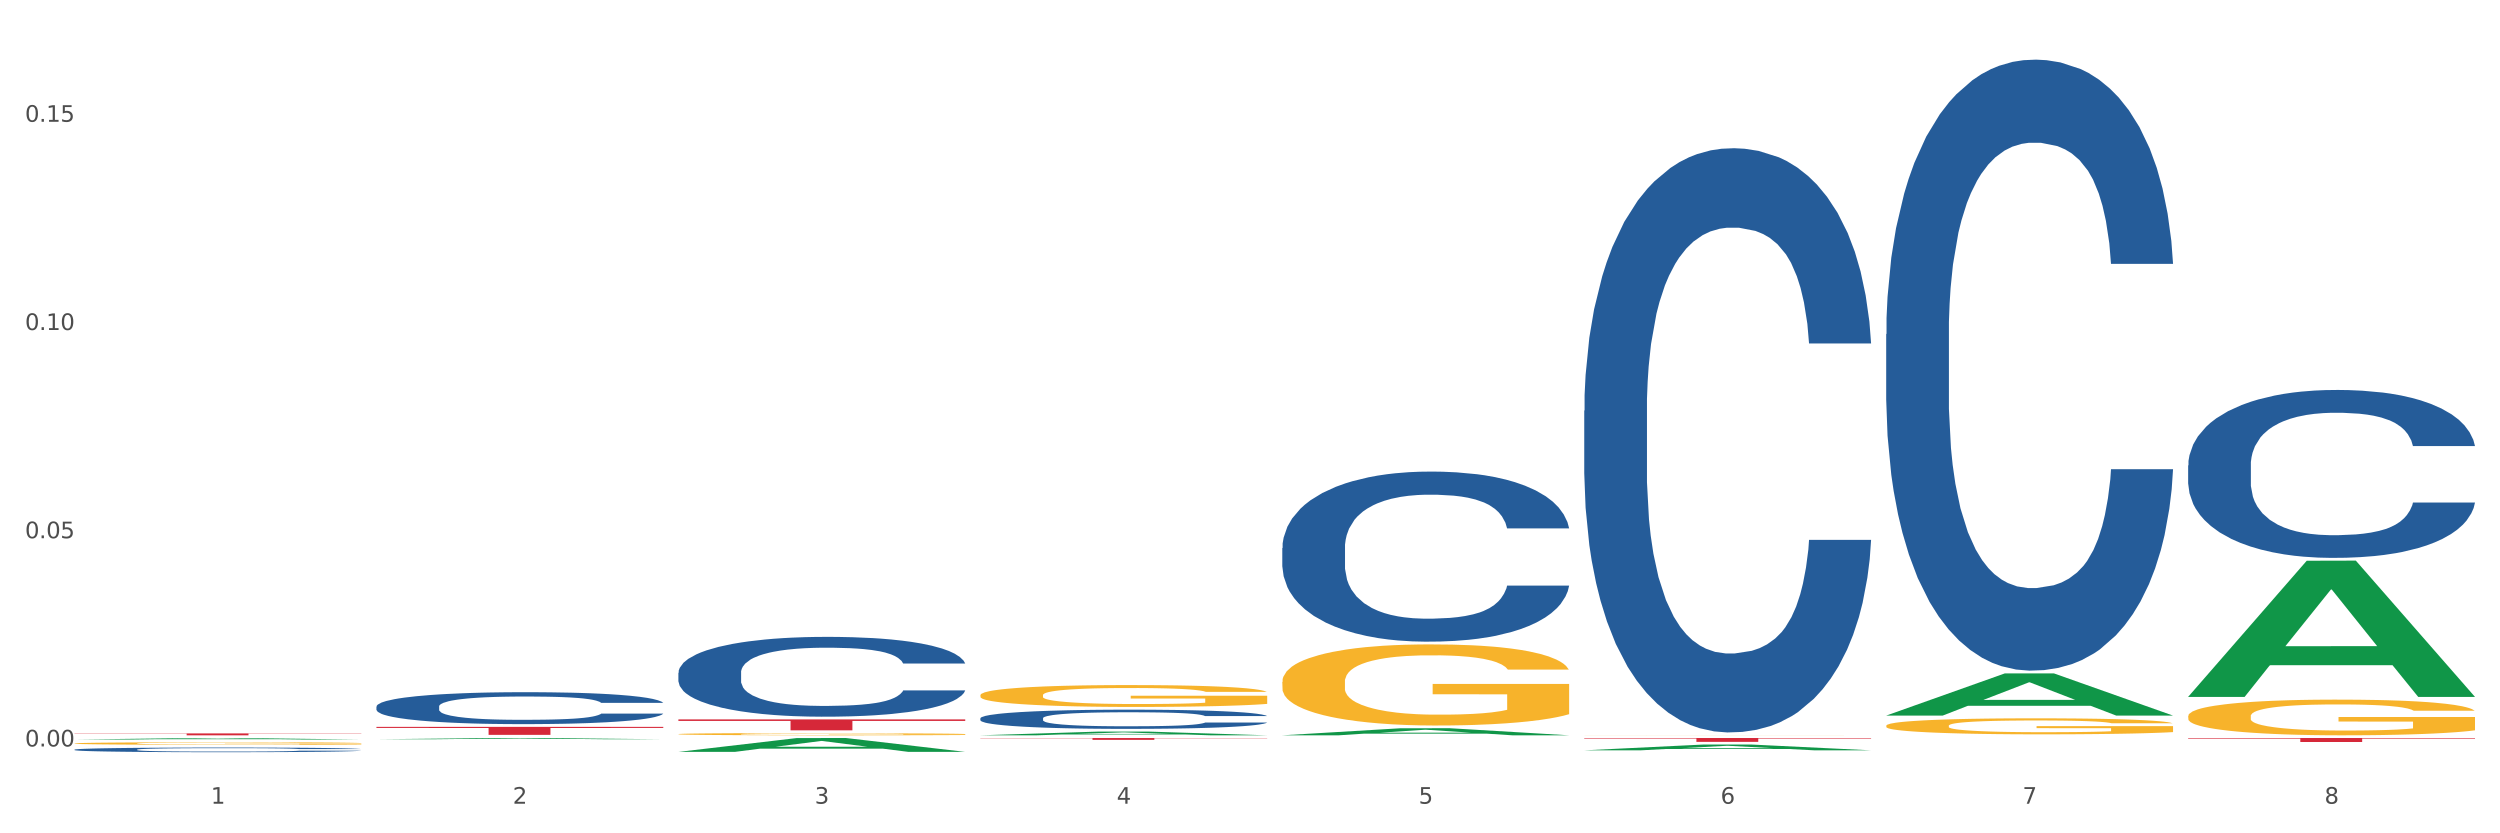 <?xml version="1.0" encoding="utf-8" standalone="no"?>
<!DOCTYPE svg PUBLIC "-//W3C//DTD SVG 1.1//EN"
  "http://www.w3.org/Graphics/SVG/1.1/DTD/svg11.dtd">
<svg xmlns:xlink="http://www.w3.org/1999/xlink" width="1080pt" height="360pt" viewBox="0 0 1080 360" xmlns="http://www.w3.org/2000/svg" version="1.1">
 <rect x="0" y="0" width="1080" height="360" fill="#333333" stroke="none"/>
 <defs>
  <style type="text/css">*{stroke-linejoin: round; stroke-linecap: butt}</style>
 </defs>
 <g id="figure_1">
  <g id="patch_1">
   <path d="M 0 360 
L 1080 360 
L 1080 0 
L 0 0 
z
" style="fill: #ffffff; stroke: #ffffff; stroke-linejoin: miter"/>
  </g>
  <g id="axes_1">
   <g id="matplotlib.axis_1">
    <g id="xtick_1">
     <g id="text_1">
      <!-- 1 -->
      <g style="fill: #4d4d4d" transform="translate(91.082 347.204) scale(0.096 -0.096)">
       <defs>
        <path id="DejaVuSans-31" d="M 794 531 
L 1825 531 
L 1825 4091 
L 703 3866 
L 703 4441 
L 1819 4666 
L 2450 4666 
L 2450 531 
L 3481 531 
L 3481 0 
L 794 0 
L 794 531 
z
" transform="scale(0.016)"/>
       </defs>
       <use xlink:href="#DejaVuSans-31"/>
      </g>
     </g>
    </g>
    <g id="xtick_2">
     <g id="text_2">
      <!-- 2 -->
      <g style="fill: #4d4d4d" transform="translate(221.525 347.204) scale(0.096 -0.096)">
       <defs>
        <path id="DejaVuSans-32" d="M 1228 531 
L 3431 531 
L 3431 0 
L 469 0 
L 469 531 
Q 828 903 1448 1529 
Q 2069 2156 2228 2338 
Q 2531 2678 2651 2914 
Q 2772 3150 2772 3378 
Q 2772 3750 2511 3984 
Q 2250 4219 1831 4219 
Q 1534 4219 1204 4116 
Q 875 4013 500 3803 
L 500 4441 
Q 881 4594 1212 4672 
Q 1544 4750 1819 4750 
Q 2544 4750 2975 4387 
Q 3406 4025 3406 3419 
Q 3406 3131 3298 2873 
Q 3191 2616 2906 2266 
Q 2828 2175 2409 1742 
Q 1991 1309 1228 531 
z
" transform="scale(0.016)"/>
       </defs>
       <use xlink:href="#DejaVuSans-32"/>
      </g>
     </g>
    </g>
    <g id="xtick_3">
     <g id="text_3">
      <!-- 3 -->
      <g style="fill: #4d4d4d" transform="translate(351.968 347.204) scale(0.096 -0.096)">
       <defs>
        <path id="DejaVuSans-33" d="M 2597 2516 
Q 3050 2419 3304 2112 
Q 3559 1806 3559 1356 
Q 3559 666 3084 287 
Q 2609 -91 1734 -91 
Q 1441 -91 1130 -33 
Q 819 25 488 141 
L 488 750 
Q 750 597 1062 519 
Q 1375 441 1716 441 
Q 2309 441 2620 675 
Q 2931 909 2931 1356 
Q 2931 1769 2642 2001 
Q 2353 2234 1838 2234 
L 1294 2234 
L 1294 2753 
L 1863 2753 
Q 2328 2753 2575 2939 
Q 2822 3125 2822 3475 
Q 2822 3834 2567 4026 
Q 2313 4219 1838 4219 
Q 1578 4219 1281 4162 
Q 984 4106 628 3988 
L 628 4550 
Q 988 4650 1302 4700 
Q 1616 4750 1894 4750 
Q 2613 4750 3031 4423 
Q 3450 4097 3450 3541 
Q 3450 3153 3228 2886 
Q 3006 2619 2597 2516 
z
" transform="scale(0.016)"/>
       </defs>
       <use xlink:href="#DejaVuSans-33"/>
      </g>
     </g>
    </g>
    <g id="xtick_4">
     <g id="text_4">
      <!-- 4 -->
      <g style="fill: #4d4d4d" transform="translate(482.412 347.204) scale(0.096 -0.096)">
       <defs>
        <path id="DejaVuSans-34" d="M 2419 4116 
L 825 1625 
L 2419 1625 
L 2419 4116 
z
M 2253 4666 
L 3047 4666 
L 3047 1625 
L 3713 1625 
L 3713 1100 
L 3047 1100 
L 3047 0 
L 2419 0 
L 2419 1100 
L 313 1100 
L 313 1709 
L 2253 4666 
z
" transform="scale(0.016)"/>
       </defs>
       <use xlink:href="#DejaVuSans-34"/>
      </g>
     </g>
    </g>
    <g id="xtick_5">
     <g id="text_5">
      <!-- 5 -->
      <g style="fill: #4d4d4d" transform="translate(612.855 347.204) scale(0.096 -0.096)">
       <defs>
        <path id="DejaVuSans-35" d="M 691 4666 
L 3169 4666 
L 3169 4134 
L 1269 4134 
L 1269 2991 
Q 1406 3038 1543 3061 
Q 1681 3084 1819 3084 
Q 2600 3084 3056 2656 
Q 3513 2228 3513 1497 
Q 3513 744 3044 326 
Q 2575 -91 1722 -91 
Q 1428 -91 1123 -41 
Q 819 9 494 109 
L 494 744 
Q 775 591 1075 516 
Q 1375 441 1709 441 
Q 2250 441 2565 725 
Q 2881 1009 2881 1497 
Q 2881 1984 2565 2268 
Q 2250 2553 1709 2553 
Q 1456 2553 1204 2497 
Q 953 2441 691 2322 
L 691 4666 
z
" transform="scale(0.016)"/>
       </defs>
       <use xlink:href="#DejaVuSans-35"/>
      </g>
     </g>
    </g>
    <g id="xtick_6">
     <g id="text_6">
      <!-- 6 -->
      <g style="fill: #4d4d4d" transform="translate(743.299 347.204) scale(0.096 -0.096)">
       <defs>
        <path id="DejaVuSans-36" d="M 2113 2584 
Q 1688 2584 1439 2293 
Q 1191 2003 1191 1497 
Q 1191 994 1439 701 
Q 1688 409 2113 409 
Q 2538 409 2786 701 
Q 3034 994 3034 1497 
Q 3034 2003 2786 2293 
Q 2538 2584 2113 2584 
z
M 3366 4563 
L 3366 3988 
Q 3128 4100 2886 4159 
Q 2644 4219 2406 4219 
Q 1781 4219 1451 3797 
Q 1122 3375 1075 2522 
Q 1259 2794 1537 2939 
Q 1816 3084 2150 3084 
Q 2853 3084 3261 2657 
Q 3669 2231 3669 1497 
Q 3669 778 3244 343 
Q 2819 -91 2113 -91 
Q 1303 -91 875 529 
Q 447 1150 447 2328 
Q 447 3434 972 4092 
Q 1497 4750 2381 4750 
Q 2619 4750 2861 4703 
Q 3103 4656 3366 4563 
z
" transform="scale(0.016)"/>
       </defs>
       <use xlink:href="#DejaVuSans-36"/>
      </g>
     </g>
    </g>
    <g id="xtick_7">
     <g id="text_7">
      <!-- 7 -->
      <g style="fill: #4d4d4d" transform="translate(873.742 347.204) scale(0.096 -0.096)">
       <defs>
        <path id="DejaVuSans-37" d="M 525 4666 
L 3525 4666 
L 3525 4397 
L 1831 0 
L 1172 0 
L 2766 4134 
L 525 4134 
L 525 4666 
z
" transform="scale(0.016)"/>
       </defs>
       <use xlink:href="#DejaVuSans-37"/>
      </g>
     </g>
    </g>
    <g id="xtick_8">
     <g id="text_8">
      <!-- 8 -->
      <g style="fill: #4d4d4d" transform="translate(1004.185 347.204) scale(0.096 -0.096)">
       <defs>
        <path id="DejaVuSans-38" d="M 2034 2216 
Q 1584 2216 1326 1975 
Q 1069 1734 1069 1313 
Q 1069 891 1326 650 
Q 1584 409 2034 409 
Q 2484 409 2743 651 
Q 3003 894 3003 1313 
Q 3003 1734 2745 1975 
Q 2488 2216 2034 2216 
z
M 1403 2484 
Q 997 2584 770 2862 
Q 544 3141 544 3541 
Q 544 4100 942 4425 
Q 1341 4750 2034 4750 
Q 2731 4750 3128 4425 
Q 3525 4100 3525 3541 
Q 3525 3141 3298 2862 
Q 3072 2584 2669 2484 
Q 3125 2378 3379 2068 
Q 3634 1759 3634 1313 
Q 3634 634 3220 271 
Q 2806 -91 2034 -91 
Q 1263 -91 848 271 
Q 434 634 434 1313 
Q 434 1759 690 2068 
Q 947 2378 1403 2484 
z
M 1172 3481 
Q 1172 3119 1398 2916 
Q 1625 2713 2034 2713 
Q 2441 2713 2670 2916 
Q 2900 3119 2900 3481 
Q 2900 3844 2670 4047 
Q 2441 4250 2034 4250 
Q 1625 4250 1398 4047 
Q 1172 3844 1172 3481 
z
" transform="scale(0.016)"/>
       </defs>
       <use xlink:href="#DejaVuSans-38"/>
      </g>
     </g>
    </g>
    <g id="xtick_9"/>
    <g id="xtick_10"/>
    <g id="xtick_11"/>
    <g id="xtick_12"/>
    <g id="xtick_13"/>
    <g id="xtick_14"/>
    <g id="xtick_15"/>
   </g>
   <g id="matplotlib.axis_2">
    <g id="ytick_1">
     <g id="text_9">
      <!-- 0.00 -->
      <g style="fill: #4d4d4d" transform="translate(10.8 322.474) scale(0.096 -0.096)">
       <defs>
        <path id="DejaVuSans-30" d="M 2034 4250 
Q 1547 4250 1301 3770 
Q 1056 3291 1056 2328 
Q 1056 1369 1301 889 
Q 1547 409 2034 409 
Q 2525 409 2770 889 
Q 3016 1369 3016 2328 
Q 3016 3291 2770 3770 
Q 2525 4250 2034 4250 
z
M 2034 4750 
Q 2819 4750 3233 4129 
Q 3647 3509 3647 2328 
Q 3647 1150 3233 529 
Q 2819 -91 2034 -91 
Q 1250 -91 836 529 
Q 422 1150 422 2328 
Q 422 3509 836 4129 
Q 1250 4750 2034 4750 
z
" transform="scale(0.016)"/>
        <path id="DejaVuSans-2e" d="M 684 794 
L 1344 794 
L 1344 0 
L 684 0 
L 684 794 
z
" transform="scale(0.016)"/>
       </defs>
       <use xlink:href="#DejaVuSans-30"/>
       <use xlink:href="#DejaVuSans-2e" transform="translate(63.623 0)"/>
       <use xlink:href="#DejaVuSans-30" transform="translate(95.41 0)"/>
       <use xlink:href="#DejaVuSans-30" transform="translate(159.033 0)"/>
      </g>
     </g>
    </g>
    <g id="ytick_2">
     <g id="text_10">
      <!-- 0.05 -->
      <g style="fill: #4d4d4d" transform="translate(10.8 232.519) scale(0.096 -0.096)">
       <use xlink:href="#DejaVuSans-30"/>
       <use xlink:href="#DejaVuSans-2e" transform="translate(63.623 0)"/>
       <use xlink:href="#DejaVuSans-30" transform="translate(95.41 0)"/>
       <use xlink:href="#DejaVuSans-35" transform="translate(159.033 0)"/>
      </g>
     </g>
    </g>
    <g id="ytick_3">
     <g id="text_11">
      <!-- 0.10 -->
      <g style="fill: #4d4d4d" transform="translate(10.8 142.564) scale(0.096 -0.096)">
       <use xlink:href="#DejaVuSans-30"/>
       <use xlink:href="#DejaVuSans-2e" transform="translate(63.623 0)"/>
       <use xlink:href="#DejaVuSans-31" transform="translate(95.41 0)"/>
       <use xlink:href="#DejaVuSans-30" transform="translate(159.033 0)"/>
      </g>
     </g>
    </g>
    <g id="ytick_4">
     <g id="text_12">
      <!-- 0.15 -->
      <g style="fill: #4d4d4d" transform="translate(10.8 52.608) scale(0.096 -0.096)">
       <use xlink:href="#DejaVuSans-30"/>
       <use xlink:href="#DejaVuSans-2e" transform="translate(63.623 0)"/>
       <use xlink:href="#DejaVuSans-31" transform="translate(95.41 0)"/>
       <use xlink:href="#DejaVuSans-35" transform="translate(159.033 0)"/>
      </g>
     </g>
    </g>
    <g id="ytick_5"/>
    <g id="ytick_6"/>
    <g id="ytick_7"/>
   </g>
   <g id="PolyCollection_1">
    <path d="M 32.175 319.484 
L 32.303 319.484 
L 83.404 318.828 
L 104.611 318.827 
L 156.096 319.485 
L 131.567 319.485 
L 120.453 319.332 
L 67.691 319.332 
L 67.307 319.335 
L 56.576 319.485 
L 32.175 319.485 
L 32.175 319.484 
L 74.334 319.241 
L 113.81 319.24 
L 94.263 318.967 
L 94.008 318.966 
L 93.752 318.968 
L 74.206 319.24 
L 74.334 319.241 
L 32.175 319.484 
z
" clip-path="url(#p1d46833d6e)" style="fill: #109648"/>
    <path d="M 553.949 294.571 
L 554.095 294.539 
L 554.095 293.387 
L 554.388 292.395 
L 555.851 289.994 
L 558.045 288.01 
L 559.655 286.954 
L 561.264 286.089 
L 563.166 285.225 
L 565.507 284.329 
L 569.75 283.017 
L 572.383 282.344 
L 575.602 281.64 
L 581.454 280.616 
L 585.697 280.04 
L 590.086 279.56 
L 597.255 278.984 
L 601.937 278.728 
L 606.911 278.536 
L 612.91 278.408 
L 617.445 278.376 
L 627.394 278.472 
L 635.88 278.76 
L 639.977 278.984 
L 645.244 279.368 
L 648.023 279.624 
L 652.559 280.136 
L 657.241 280.808 
L 660.459 281.384 
L 665.287 282.473 
L 668.945 283.561 
L 672.31 284.905 
L 674.066 285.833 
L 675.383 286.697 
L 676.553 287.69 
L 677.724 289.258 
L 651.388 289.258 
L 650.364 288.138 
L 648.755 287.082 
L 646.414 286.057 
L 644.366 285.417 
L 640.854 284.617 
L 637.636 284.105 
L 634.271 283.721 
L 630.174 283.401 
L 626.955 283.241 
L 622.42 283.113 
L 613.495 283.145 
L 607.497 283.401 
L 603.4 283.721 
L 600.767 284.009 
L 598.426 284.329 
L 595.792 284.777 
L 592.72 285.449 
L 590.525 286.057 
L 588.331 286.826 
L 586.575 287.594 
L 584.965 288.49 
L 583.649 289.45 
L 582.625 290.442 
L 581.747 291.659 
L 581.015 293.675 
L 581.015 298.06 
L 581.308 299.052 
L 582.039 300.365 
L 582.917 301.357 
L 584.38 302.541 
L 585.697 303.341 
L 588.184 304.494 
L 590.964 305.454 
L 593.159 306.062 
L 595.353 306.574 
L 599.157 307.278 
L 603.4 307.854 
L 607.058 308.206 
L 612.032 308.527 
L 615.397 308.655 
L 618.323 308.719 
L 625.492 308.719 
L 630.613 308.623 
L 636.319 308.399 
L 640.708 308.11 
L 644.366 307.758 
L 648.462 307.182 
L 651.096 306.638 
L 651.096 299.949 
L 618.908 299.917 
L 618.908 295.468 
L 677.87 295.468 
L 677.87 308.527 
L 675.383 309.199 
L 672.603 309.807 
L 669.677 310.351 
L 665.287 311.023 
L 660.02 311.663 
L 655.339 312.111 
L 650.364 312.495 
L 644.512 312.848 
L 636.904 313.168 
L 632.222 313.296 
L 626.37 313.392 
L 619.494 313.424 
L 613.495 313.36 
L 607.643 313.2 
L 601.498 312.912 
L 595.5 312.495 
L 590.964 312.079 
L 586.429 311.567 
L 581.6 310.895 
L 577.796 310.255 
L 574.87 309.679 
L 571.652 308.943 
L 568.14 307.982 
L 565.507 307.118 
L 563.166 306.222 
L 560.679 305.07 
L 558.923 304.078 
L 557.167 302.829 
L 556.143 301.901 
L 554.973 300.461 
L 554.095 298.444 
L 553.949 294.571 
z
" clip-path="url(#p1d46833d6e)" style="fill: #f7b32b"/>
    <path d="M 684.392 317.622 
L 684.538 317.622 
L 684.538 317.62 
L 684.831 317.618 
L 686.294 317.614 
L 688.489 317.61 
L 690.098 317.609 
L 691.707 317.607 
L 693.609 317.606 
L 695.95 317.604 
L 700.193 317.602 
L 702.827 317.601 
L 706.045 317.599 
L 711.898 317.598 
L 716.14 317.597 
L 720.53 317.596 
L 727.699 317.595 
L 732.38 317.594 
L 737.355 317.594 
L 743.353 317.594 
L 747.889 317.594 
L 757.838 317.594 
L 766.323 317.594 
L 770.42 317.595 
L 775.687 317.595 
L 778.467 317.596 
L 783.002 317.597 
L 787.684 317.598 
L 790.903 317.599 
L 795.731 317.601 
L 799.389 317.603 
L 802.754 317.605 
L 804.509 317.607 
L 805.826 317.608 
L 806.996 317.61 
L 808.167 317.613 
L 781.832 317.613 
L 780.808 317.611 
L 779.198 317.609 
L 776.857 317.607 
L 774.809 317.606 
L 771.298 317.605 
L 768.079 317.604 
L 764.714 317.603 
L 760.617 317.602 
L 757.399 317.602 
L 752.863 317.602 
L 743.939 317.602 
L 737.94 317.602 
L 733.843 317.603 
L 731.21 317.604 
L 728.869 317.604 
L 726.236 317.605 
L 723.163 317.606 
L 720.968 317.607 
L 718.774 317.608 
L 717.018 317.61 
L 715.409 317.611 
L 714.092 317.613 
L 713.068 317.615 
L 712.19 317.617 
L 711.459 317.62 
L 711.459 317.628 
L 711.751 317.63 
L 712.483 317.632 
L 713.361 317.634 
L 714.824 317.636 
L 716.14 317.637 
L 718.628 317.639 
L 721.407 317.641 
L 723.602 317.642 
L 725.797 317.643 
L 729.601 317.644 
L 733.843 317.645 
L 737.501 317.646 
L 742.475 317.646 
L 745.841 317.646 
L 748.767 317.646 
L 755.936 317.646 
L 761.056 317.646 
L 766.762 317.646 
L 771.151 317.645 
L 774.809 317.645 
L 778.906 317.644 
L 781.539 317.643 
L 781.539 317.631 
L 749.352 317.631 
L 749.352 317.623 
L 808.313 317.623 
L 808.313 317.646 
L 805.826 317.647 
L 803.046 317.648 
L 800.12 317.649 
L 795.731 317.65 
L 790.464 317.652 
L 785.782 317.652 
L 780.808 317.653 
L 774.955 317.654 
L 767.348 317.654 
L 762.666 317.654 
L 756.813 317.655 
L 749.937 317.655 
L 743.939 317.655 
L 738.086 317.654 
L 731.941 317.654 
L 725.943 317.653 
L 721.407 317.652 
L 716.872 317.651 
L 712.044 317.65 
L 708.24 317.649 
L 705.314 317.648 
L 702.095 317.647 
L 698.584 317.645 
L 695.95 317.644 
L 693.609 317.642 
L 691.122 317.64 
L 689.366 317.638 
L 687.611 317.636 
L 686.587 317.635 
L 685.416 317.632 
L 684.538 317.629 
L 684.392 317.622 
z
" clip-path="url(#p1d46833d6e)" style="fill: #f7b32b"/>
    <path d="M 945.279 318.827 
L 1069.2 318.827 
L 1069.2 319.066 
L 1020.454 319.068 
L 1020.454 320.547 
L 993.731 320.547 
L 993.731 319.068 
L 945.279 319.066 
L 945.279 318.829 
L 945.279 318.827 
z
" clip-path="url(#p1d46833d6e)" style="fill: #d62839"/>
    <path d="M 684.392 318.827 
L 808.313 318.827 
L 808.313 319.056 
L 759.567 319.058 
L 759.567 320.477 
L 732.845 320.477 
L 732.845 319.058 
L 684.392 319.056 
L 684.392 318.828 
L 684.392 318.827 
z
" clip-path="url(#p1d46833d6e)" style="fill: #d62839"/>
    <path d="M 423.505 318.827 
L 547.426 318.827 
L 547.426 318.938 
L 498.68 318.938 
L 498.68 319.623 
L 471.958 319.623 
L 471.958 318.938 
L 423.505 318.938 
L 423.505 318.828 
L 423.505 318.827 
z
" clip-path="url(#p1d46833d6e)" style="fill: #d62839"/>
    <path d="M 293.062 310.787 
L 416.983 310.787 
L 416.983 311.442 
L 368.237 311.447 
L 368.237 315.504 
L 341.514 315.504 
L 341.514 311.447 
L 293.062 311.442 
L 293.062 310.791 
L 293.062 310.787 
z
" clip-path="url(#p1d46833d6e)" style="fill: #d62839"/>
    <path d="M 162.618 313.997 
L 286.54 313.997 
L 286.54 314.48 
L 237.793 314.483 
L 237.793 317.47 
L 211.071 317.47 
L 211.071 314.483 
L 162.618 314.48 
L 162.618 314 
L 162.618 313.997 
z
" clip-path="url(#p1d46833d6e)" style="fill: #d62839"/>
    <path d="M 32.175 316.838 
L 156.096 316.838 
L 156.096 316.952 
L 107.35 316.953 
L 107.35 317.655 
L 80.628 317.655 
L 80.628 316.953 
L 32.175 316.952 
L 32.175 316.839 
L 32.175 316.838 
z
" clip-path="url(#p1d46833d6e)" style="fill: #d62839"/>
    <path d="M 423.505 300.319 
L 423.651 300.31 
L 423.651 299.999 
L 423.944 299.732 
L 425.407 299.085 
L 427.602 298.55 
L 429.211 298.265 
L 430.82 298.032 
L 432.722 297.799 
L 435.063 297.557 
L 439.306 297.203 
L 441.94 297.022 
L 445.158 296.832 
L 451.011 296.556 
L 455.254 296.401 
L 459.643 296.271 
L 466.812 296.116 
L 471.494 296.047 
L 476.468 295.995 
L 482.467 295.961 
L 487.002 295.952 
L 496.951 295.978 
L 505.437 296.056 
L 509.533 296.116 
L 514.8 296.219 
L 517.58 296.289 
L 522.115 296.427 
L 526.797 296.608 
L 530.016 296.763 
L 534.844 297.057 
L 538.502 297.35 
L 541.867 297.712 
L 543.622 297.963 
L 544.939 298.196 
L 546.11 298.463 
L 547.28 298.886 
L 520.945 298.886 
L 519.921 298.584 
L 518.312 298.299 
L 515.971 298.023 
L 513.922 297.85 
L 510.411 297.635 
L 507.192 297.497 
L 503.827 297.393 
L 499.731 297.307 
L 496.512 297.264 
L 491.976 297.229 
L 483.052 297.238 
L 477.053 297.307 
L 472.957 297.393 
L 470.323 297.471 
L 467.982 297.557 
L 465.349 297.678 
L 462.276 297.859 
L 460.082 298.023 
L 457.887 298.23 
L 456.131 298.437 
L 454.522 298.679 
L 453.205 298.938 
L 452.181 299.205 
L 451.303 299.533 
L 450.572 300.077 
L 450.572 301.259 
L 450.864 301.527 
L 451.596 301.881 
L 452.474 302.148 
L 453.937 302.467 
L 455.254 302.683 
L 457.741 302.994 
L 460.521 303.253 
L 462.715 303.417 
L 464.91 303.555 
L 468.714 303.745 
L 472.957 303.9 
L 476.614 303.995 
L 481.589 304.081 
L 484.954 304.116 
L 487.88 304.133 
L 495.049 304.133 
L 500.17 304.107 
L 505.875 304.047 
L 510.265 303.969 
L 513.922 303.874 
L 518.019 303.719 
L 520.652 303.572 
L 520.652 301.768 
L 488.465 301.76 
L 488.465 300.56 
L 547.426 300.56 
L 547.426 304.081 
L 544.939 304.262 
L 542.159 304.426 
L 539.233 304.573 
L 534.844 304.754 
L 529.577 304.927 
L 524.895 305.048 
L 519.921 305.151 
L 514.069 305.246 
L 506.461 305.332 
L 501.779 305.367 
L 495.927 305.393 
L 489.05 305.401 
L 483.052 305.384 
L 477.2 305.341 
L 471.055 305.263 
L 465.056 305.151 
L 460.521 305.039 
L 455.985 304.901 
L 451.157 304.72 
L 447.353 304.547 
L 444.427 304.392 
L 441.208 304.193 
L 437.697 303.934 
L 435.063 303.701 
L 432.722 303.46 
L 430.235 303.149 
L 428.48 302.882 
L 426.724 302.545 
L 425.7 302.295 
L 424.529 301.906 
L 423.651 301.363 
L 423.505 300.319 
z
" clip-path="url(#p1d46833d6e)" style="fill: #f7b32b"/>
    <path d="M 945.279 309.362 
L 945.425 309.348 
L 945.425 308.841 
L 945.718 308.405 
L 947.181 307.349 
L 949.375 306.476 
L 950.985 306.011 
L 952.594 305.631 
L 954.496 305.251 
L 956.837 304.857 
L 961.08 304.28 
L 963.713 303.984 
L 966.932 303.674 
L 972.784 303.224 
L 977.027 302.97 
L 981.416 302.759 
L 988.585 302.506 
L 993.267 302.393 
L 998.242 302.308 
L 1004.24 302.252 
L 1008.776 302.238 
L 1018.724 302.28 
L 1027.21 302.407 
L 1031.307 302.506 
L 1036.574 302.675 
L 1039.354 302.787 
L 1043.889 303.012 
L 1048.571 303.308 
L 1051.79 303.562 
L 1056.618 304.04 
L 1060.275 304.519 
L 1063.64 305.11 
L 1065.396 305.519 
L 1066.713 305.899 
L 1067.883 306.335 
L 1069.054 307.025 
L 1042.719 307.025 
L 1041.694 306.532 
L 1040.085 306.068 
L 1037.744 305.617 
L 1035.696 305.335 
L 1032.185 304.984 
L 1028.966 304.758 
L 1025.601 304.589 
L 1021.504 304.449 
L 1018.285 304.378 
L 1013.75 304.322 
L 1004.825 304.336 
L 998.827 304.449 
L 994.73 304.589 
L 992.097 304.716 
L 989.756 304.857 
L 987.122 305.054 
L 984.05 305.35 
L 981.855 305.617 
L 979.661 305.955 
L 977.905 306.293 
L 976.296 306.687 
L 974.979 307.109 
L 973.955 307.546 
L 973.077 308.081 
L 972.345 308.968 
L 972.345 310.897 
L 972.638 311.333 
L 973.37 311.91 
L 974.247 312.347 
L 975.71 312.868 
L 977.027 313.22 
L 979.514 313.727 
L 982.294 314.149 
L 984.489 314.416 
L 986.683 314.642 
L 990.487 314.951 
L 994.73 315.205 
L 998.388 315.36 
L 1003.362 315.501 
L 1006.727 315.557 
L 1009.653 315.585 
L 1016.822 315.585 
L 1021.943 315.543 
L 1027.649 315.444 
L 1032.038 315.318 
L 1035.696 315.163 
L 1039.792 314.909 
L 1042.426 314.67 
L 1042.426 311.727 
L 1010.239 311.713 
L 1010.239 309.756 
L 1069.2 309.756 
L 1069.2 315.501 
L 1066.713 315.796 
L 1063.933 316.064 
L 1061.007 316.303 
L 1056.618 316.599 
L 1051.351 316.88 
L 1046.669 317.077 
L 1041.694 317.246 
L 1035.842 317.401 
L 1028.234 317.542 
L 1023.553 317.598 
L 1017.7 317.641 
L 1010.824 317.655 
L 1004.825 317.626 
L 998.973 317.556 
L 992.828 317.429 
L 986.83 317.246 
L 982.294 317.063 
L 977.759 316.838 
L 972.931 316.542 
L 969.127 316.261 
L 966.201 316.007 
L 962.982 315.684 
L 959.47 315.261 
L 956.837 314.881 
L 954.496 314.487 
L 952.009 313.98 
L 950.253 313.544 
L 948.498 312.994 
L 947.473 312.586 
L 946.303 311.953 
L 945.425 311.066 
L 945.279 309.362 
z
" clip-path="url(#p1d46833d6e)" style="fill: #f7b32b"/>
    <path d="M 32.175 323.84 
L 32.321 323.838 
L 32.321 323.786 
L 32.761 323.716 
L 34.372 323.587 
L 36.423 323.49 
L 39.938 323.376 
L 41.843 323.328 
L 44.333 323.274 
L 49.46 323.188 
L 55.319 323.114 
L 59.42 323.074 
L 62.496 323.048 
L 69.381 323.002 
L 73.336 322.982 
L 77.437 322.965 
L 80.953 322.954 
L 86.812 322.941 
L 91.499 322.936 
L 96.919 322.934 
L 101.46 322.936 
L 107.465 322.943 
L 116.254 322.965 
L 119.623 322.978 
L 124.164 323 
L 128.851 323.03 
L 132.66 323.059 
L 137.054 323.101 
L 141.595 323.157 
L 145.989 323.227 
L 149.065 323.291 
L 151.555 323.359 
L 153.753 323.442 
L 155.364 323.532 
L 156.096 323.608 
L 129.291 323.608 
L 128.558 323.539 
L 127.093 323.466 
L 125.629 323.416 
L 124.017 323.376 
L 121.527 323.33 
L 119.33 323.3 
L 115.668 323.265 
L 112.299 323.243 
L 109.516 323.23 
L 106.147 323.219 
L 98.969 323.208 
L 93.843 323.208 
L 90.62 323.212 
L 86.665 323.221 
L 83.296 323.234 
L 79.341 323.256 
L 76.265 323.28 
L 73.189 323.311 
L 71.431 323.333 
L 68.795 323.374 
L 67.037 323.407 
L 64.693 323.464 
L 63.375 323.505 
L 61.031 323.609 
L 60.006 323.687 
L 59.567 323.74 
L 59.274 323.799 
L 59.274 324.086 
L 60.152 324.215 
L 60.885 324.27 
L 62.057 324.333 
L 64.254 324.414 
L 67.476 324.493 
L 70.845 324.55 
L 73.629 324.585 
L 76.265 324.611 
L 78.902 324.631 
L 82.124 324.649 
L 84.761 324.661 
L 88.716 324.672 
L 93.403 324.677 
L 97.065 324.677 
L 104.536 324.668 
L 107.905 324.659 
L 111.127 324.646 
L 114.643 324.626 
L 117.426 324.603 
L 119.037 324.587 
L 121.674 324.552 
L 123.724 324.515 
L 125.482 324.473 
L 126.654 324.436 
L 127.972 324.381 
L 128.998 324.318 
L 129.291 324.285 
L 156.096 324.285 
L 155.51 324.351 
L 154.485 324.416 
L 152.434 324.502 
L 150.823 324.552 
L 148.333 324.613 
L 145.696 324.664 
L 142.034 324.721 
L 138.665 324.764 
L 135.15 324.8 
L 131.341 324.834 
L 124.457 324.88 
L 121.967 324.892 
L 116.693 324.915 
L 112.592 324.927 
L 106.586 324.94 
L 100.434 324.948 
L 93.989 324.95 
L 88.276 324.946 
L 81.978 324.935 
L 78.023 324.924 
L 73.629 324.907 
L 68.502 324.881 
L 63.668 324.85 
L 59.127 324.813 
L 54.879 324.771 
L 50.924 324.723 
L 45.798 324.644 
L 41.989 324.567 
L 39.206 324.495 
L 37.302 324.434 
L 35.398 324.357 
L 34.372 324.303 
L 32.761 324.175 
L 32.175 324.055 
L 32.175 323.84 
z
" clip-path="url(#p1d46833d6e)" style="fill: #255c99"/>
    <path d="M 162.618 305.226 
L 162.765 305.213 
L 162.765 304.86 
L 163.204 304.382 
L 164.816 303.499 
L 166.866 302.831 
L 170.382 302.05 
L 172.286 301.723 
L 174.776 301.357 
L 179.903 300.765 
L 185.762 300.261 
L 189.863 299.983 
L 192.94 299.807 
L 199.824 299.492 
L 203.779 299.353 
L 207.88 299.24 
L 211.396 299.164 
L 217.255 299.076 
L 221.942 299.038 
L 227.362 299.026 
L 231.903 299.038 
L 237.909 299.089 
L 246.697 299.24 
L 250.066 299.328 
L 254.607 299.479 
L 259.295 299.681 
L 263.103 299.883 
L 267.497 300.173 
L 272.038 300.551 
L 276.433 301.029 
L 279.509 301.47 
L 281.999 301.937 
L 284.196 302.504 
L 285.807 303.121 
L 286.54 303.638 
L 259.734 303.638 
L 259.002 303.172 
L 257.537 302.668 
L 256.072 302.327 
L 254.461 302.05 
L 251.971 301.735 
L 249.773 301.534 
L 246.111 301.294 
L 242.742 301.143 
L 239.959 301.055 
L 236.59 300.979 
L 229.413 300.903 
L 224.286 300.903 
L 221.064 300.929 
L 217.109 300.992 
L 213.74 301.08 
L 209.785 301.231 
L 206.709 301.395 
L 203.633 301.609 
L 201.875 301.76 
L 199.238 302.038 
L 197.48 302.264 
L 195.137 302.655 
L 193.818 302.932 
L 191.475 303.651 
L 190.449 304.18 
L 190.01 304.545 
L 189.717 304.949 
L 189.717 306.915 
L 190.596 307.797 
L 191.328 308.175 
L 192.5 308.603 
L 194.697 309.158 
L 197.92 309.7 
L 201.289 310.09 
L 204.072 310.33 
L 206.709 310.506 
L 209.345 310.645 
L 212.568 310.771 
L 215.204 310.846 
L 219.159 310.922 
L 223.847 310.96 
L 227.509 310.96 
L 234.979 310.897 
L 238.348 310.834 
L 241.571 310.745 
L 245.086 310.607 
L 247.869 310.456 
L 249.48 310.342 
L 252.117 310.103 
L 254.168 309.851 
L 255.926 309.561 
L 257.097 309.309 
L 258.416 308.931 
L 259.441 308.502 
L 259.734 308.276 
L 286.54 308.276 
L 285.954 308.729 
L 284.928 309.17 
L 282.878 309.763 
L 281.266 310.103 
L 278.776 310.519 
L 276.14 310.871 
L 272.478 311.262 
L 269.109 311.552 
L 265.593 311.804 
L 261.785 312.031 
L 254.9 312.346 
L 252.41 312.434 
L 247.137 312.585 
L 243.035 312.674 
L 237.03 312.762 
L 230.878 312.812 
L 224.433 312.825 
L 218.72 312.8 
L 212.421 312.724 
L 208.466 312.648 
L 204.072 312.535 
L 198.945 312.359 
L 194.111 312.144 
L 189.571 311.892 
L 185.323 311.602 
L 181.368 311.275 
L 176.241 310.733 
L 172.432 310.204 
L 169.649 309.712 
L 167.745 309.296 
L 165.841 308.767 
L 164.816 308.402 
L 163.204 307.519 
L 162.618 306.7 
L 162.618 305.226 
z
" clip-path="url(#p1d46833d6e)" style="fill: #255c99"/>
    <path d="M 293.062 290.622 
L 293.208 290.59 
L 293.208 289.708 
L 293.648 288.512 
L 295.259 286.307 
L 297.31 284.637 
L 300.825 282.685 
L 302.729 281.866 
L 305.22 280.952 
L 310.346 279.472 
L 316.205 278.212 
L 320.307 277.519 
L 323.383 277.078 
L 330.267 276.291 
L 334.222 275.944 
L 338.324 275.661 
L 341.839 275.472 
L 347.698 275.251 
L 352.386 275.157 
L 357.806 275.125 
L 362.346 275.157 
L 368.352 275.283 
L 377.141 275.661 
L 380.51 275.881 
L 385.051 276.259 
L 389.738 276.763 
L 393.546 277.267 
L 397.941 277.992 
L 402.482 278.937 
L 406.876 280.133 
L 409.952 281.236 
L 412.442 282.401 
L 414.639 283.819 
L 416.251 285.362 
L 416.983 286.653 
L 390.177 286.653 
L 389.445 285.488 
L 387.98 284.228 
L 386.515 283.378 
L 384.904 282.685 
L 382.414 281.897 
L 380.217 281.393 
L 376.555 280.795 
L 373.186 280.417 
L 370.403 280.196 
L 367.034 280.007 
L 359.856 279.818 
L 354.729 279.818 
L 351.507 279.881 
L 347.552 280.039 
L 344.183 280.259 
L 340.228 280.637 
L 337.152 281.047 
L 334.076 281.582 
L 332.318 281.96 
L 329.682 282.653 
L 327.924 283.22 
L 325.58 284.196 
L 324.262 284.889 
L 321.918 286.685 
L 320.893 288.008 
L 320.453 288.921 
L 320.16 289.929 
L 320.16 294.842 
L 321.039 297.047 
L 321.772 297.992 
L 322.944 299.063 
L 325.141 300.449 
L 328.363 301.803 
L 331.732 302.78 
L 334.515 303.378 
L 337.152 303.819 
L 339.789 304.166 
L 343.011 304.481 
L 345.648 304.67 
L 349.603 304.859 
L 354.29 304.953 
L 357.952 304.953 
L 365.422 304.796 
L 368.791 304.638 
L 372.014 304.418 
L 375.529 304.071 
L 378.313 303.693 
L 379.924 303.41 
L 382.56 302.811 
L 384.611 302.181 
L 386.369 301.457 
L 387.541 300.827 
L 388.859 299.882 
L 389.884 298.811 
L 390.177 298.244 
L 416.983 298.244 
L 416.397 299.378 
L 415.372 300.48 
L 413.321 301.961 
L 411.71 302.811 
L 409.22 303.851 
L 406.583 304.733 
L 402.921 305.709 
L 399.552 306.433 
L 396.037 307.063 
L 392.228 307.63 
L 385.344 308.418 
L 382.853 308.638 
L 377.58 309.016 
L 373.479 309.237 
L 367.473 309.457 
L 361.321 309.583 
L 354.876 309.615 
L 349.163 309.552 
L 342.865 309.363 
L 338.91 309.174 
L 334.515 308.89 
L 329.389 308.449 
L 324.555 307.914 
L 320.014 307.284 
L 315.766 306.559 
L 311.811 305.74 
L 306.684 304.386 
L 302.876 303.063 
L 300.093 301.835 
L 298.189 300.795 
L 296.284 299.473 
L 295.259 298.559 
L 293.648 296.354 
L 293.062 294.307 
L 293.062 290.622 
z
" clip-path="url(#p1d46833d6e)" style="fill: #255c99"/>
    <path d="M 423.505 310.302 
L 423.652 310.294 
L 423.652 310.082 
L 424.091 309.794 
L 425.702 309.264 
L 427.753 308.862 
L 431.269 308.392 
L 433.173 308.195 
L 435.663 307.976 
L 440.79 307.619 
L 446.649 307.316 
L 450.75 307.15 
L 453.826 307.044 
L 460.711 306.854 
L 464.666 306.771 
L 468.767 306.703 
L 472.283 306.657 
L 478.142 306.604 
L 482.829 306.581 
L 488.249 306.574 
L 492.79 306.581 
L 498.795 306.612 
L 507.584 306.703 
L 510.953 306.756 
L 515.494 306.847 
L 520.181 306.968 
L 523.99 307.089 
L 528.384 307.263 
L 532.925 307.491 
L 537.319 307.779 
L 540.395 308.044 
L 542.886 308.324 
L 545.083 308.665 
L 546.694 309.036 
L 547.426 309.347 
L 520.621 309.347 
L 519.888 309.067 
L 518.424 308.764 
L 516.959 308.559 
L 515.348 308.392 
L 512.857 308.203 
L 510.66 308.082 
L 506.998 307.938 
L 503.629 307.847 
L 500.846 307.794 
L 497.477 307.748 
L 490.3 307.703 
L 485.173 307.703 
L 481.95 307.718 
L 477.995 307.756 
L 474.626 307.809 
L 470.671 307.9 
L 467.595 307.998 
L 464.519 308.127 
L 462.762 308.218 
L 460.125 308.385 
L 458.367 308.521 
L 456.024 308.756 
L 454.705 308.923 
L 452.362 309.355 
L 451.336 309.673 
L 450.897 309.893 
L 450.604 310.135 
L 450.604 311.317 
L 451.483 311.848 
L 452.215 312.075 
L 453.387 312.333 
L 455.584 312.666 
L 458.807 312.992 
L 462.176 313.227 
L 464.959 313.371 
L 467.595 313.477 
L 470.232 313.56 
L 473.455 313.636 
L 476.091 313.681 
L 480.046 313.727 
L 484.733 313.75 
L 488.395 313.75 
L 495.866 313.712 
L 499.235 313.674 
L 502.457 313.621 
L 505.973 313.537 
L 508.756 313.446 
L 510.367 313.378 
L 513.004 313.234 
L 515.055 313.083 
L 516.812 312.908 
L 517.984 312.757 
L 519.302 312.53 
L 520.328 312.272 
L 520.621 312.136 
L 547.426 312.136 
L 546.84 312.408 
L 545.815 312.674 
L 543.764 313.03 
L 542.153 313.234 
L 539.663 313.484 
L 537.026 313.696 
L 533.364 313.931 
L 529.995 314.106 
L 526.48 314.257 
L 522.671 314.394 
L 515.787 314.583 
L 513.297 314.636 
L 508.024 314.727 
L 503.922 314.78 
L 497.917 314.833 
L 491.764 314.863 
L 485.319 314.871 
L 479.607 314.856 
L 473.308 314.81 
L 469.353 314.765 
L 464.959 314.697 
L 459.832 314.591 
L 454.998 314.462 
L 450.457 314.31 
L 446.209 314.136 
L 442.255 313.939 
L 437.128 313.613 
L 433.319 313.295 
L 430.536 312.999 
L 428.632 312.749 
L 426.728 312.431 
L 425.702 312.211 
L 424.091 311.681 
L 423.505 311.188 
L 423.505 310.302 
z
" clip-path="url(#p1d46833d6e)" style="fill: #255c99"/>
    <path d="M 553.949 236.736 
L 554.095 236.669 
L 554.095 234.79 
L 554.535 232.24 
L 556.146 227.542 
L 558.196 223.985 
L 561.712 219.824 
L 563.616 218.079 
L 566.106 216.133 
L 571.233 212.979 
L 577.092 210.295 
L 581.194 208.818 
L 584.27 207.879 
L 591.154 206.201 
L 595.109 205.463 
L 599.211 204.859 
L 602.726 204.456 
L 608.585 203.986 
L 613.273 203.785 
L 618.692 203.718 
L 623.233 203.785 
L 629.239 204.053 
L 638.028 204.859 
L 641.397 205.328 
L 645.937 206.134 
L 650.625 207.207 
L 654.433 208.281 
L 658.828 209.825 
L 663.368 211.838 
L 667.763 214.388 
L 670.839 216.737 
L 673.329 219.22 
L 675.526 222.24 
L 677.137 225.529 
L 677.87 228.28 
L 651.064 228.28 
L 650.332 225.797 
L 648.867 223.113 
L 647.402 221.301 
L 645.791 219.824 
L 643.301 218.146 
L 641.104 217.073 
L 637.442 215.798 
L 634.073 214.992 
L 631.289 214.522 
L 627.92 214.12 
L 620.743 213.717 
L 615.616 213.717 
L 612.394 213.851 
L 608.439 214.187 
L 605.07 214.657 
L 601.115 215.462 
L 598.039 216.334 
L 594.963 217.475 
L 593.205 218.281 
L 590.568 219.757 
L 588.811 220.965 
L 586.467 223.045 
L 585.149 224.522 
L 582.805 228.347 
L 581.78 231.166 
L 581.34 233.112 
L 581.047 235.259 
L 581.047 245.729 
L 581.926 250.426 
L 582.658 252.44 
L 583.83 254.721 
L 586.027 257.674 
L 589.25 260.56 
L 592.619 262.64 
L 595.402 263.915 
L 598.039 264.855 
L 600.675 265.593 
L 603.898 266.264 
L 606.535 266.667 
L 610.489 267.07 
L 615.177 267.271 
L 618.839 267.271 
L 626.309 266.935 
L 629.678 266.6 
L 632.901 266.13 
L 636.416 265.392 
L 639.199 264.587 
L 640.811 263.983 
L 643.447 262.708 
L 645.498 261.365 
L 647.256 259.822 
L 648.428 258.48 
L 649.746 256.466 
L 650.771 254.185 
L 651.064 252.977 
L 677.87 252.977 
L 677.284 255.393 
L 676.259 257.741 
L 674.208 260.896 
L 672.597 262.708 
L 670.106 264.922 
L 667.47 266.801 
L 663.808 268.882 
L 660.439 270.425 
L 656.923 271.767 
L 653.115 272.975 
L 646.23 274.653 
L 643.74 275.123 
L 638.467 275.928 
L 634.366 276.398 
L 628.36 276.868 
L 622.208 277.136 
L 615.763 277.203 
L 610.05 277.069 
L 603.751 276.666 
L 599.797 276.264 
L 595.402 275.66 
L 590.275 274.72 
L 585.442 273.579 
L 580.901 272.237 
L 576.653 270.694 
L 572.698 268.949 
L 567.571 266.063 
L 563.763 263.244 
L 560.98 260.627 
L 559.075 258.412 
L 557.171 255.594 
L 556.146 253.648 
L 554.535 248.95 
L 553.949 244.588 
L 553.949 236.736 
z
" clip-path="url(#p1d46833d6e)" style="fill: #255c99"/>
    <path d="M 684.392 177.431 
L 684.538 177.2 
L 684.538 170.746 
L 684.978 161.987 
L 686.589 145.852 
L 688.64 133.636 
L 692.155 119.345 
L 694.06 113.352 
L 696.55 106.668 
L 701.677 95.834 
L 707.536 86.614 
L 711.637 81.543 
L 714.713 78.316 
L 721.598 72.554 
L 725.553 70.018 
L 729.654 67.944 
L 733.169 66.561 
L 739.029 64.947 
L 743.716 64.256 
L 749.136 64.025 
L 753.677 64.256 
L 759.682 65.178 
L 768.471 67.944 
L 771.84 69.557 
L 776.381 72.323 
L 781.068 76.011 
L 784.877 79.699 
L 789.271 85.001 
L 793.812 91.916 
L 798.206 100.675 
L 801.282 108.742 
L 803.772 117.271 
L 805.97 127.643 
L 807.581 138.937 
L 808.313 148.388 
L 781.508 148.388 
L 780.775 139.859 
L 779.31 130.64 
L 777.846 124.416 
L 776.234 119.345 
L 773.744 113.583 
L 771.547 109.895 
L 767.885 105.515 
L 764.516 102.749 
L 761.733 101.136 
L 758.364 99.753 
L 751.186 98.37 
L 746.06 98.37 
L 742.837 98.831 
L 738.882 99.983 
L 735.513 101.597 
L 731.558 104.363 
L 728.482 107.359 
L 725.406 111.278 
L 723.648 114.044 
L 721.012 119.115 
L 719.254 123.264 
L 716.91 130.409 
L 715.592 135.48 
L 713.248 148.618 
L 712.223 158.299 
L 711.784 164.984 
L 711.491 172.36 
L 711.491 208.318 
L 712.369 224.452 
L 713.102 231.367 
L 714.274 239.204 
L 716.471 249.346 
L 719.693 259.258 
L 723.062 266.403 
L 725.846 270.783 
L 728.482 274.01 
L 731.119 276.545 
L 734.341 278.85 
L 736.978 280.233 
L 740.933 281.616 
L 745.62 282.308 
L 749.282 282.308 
L 756.753 281.155 
L 760.122 280.003 
L 763.344 278.389 
L 766.86 275.854 
L 769.643 273.088 
L 771.254 271.013 
L 773.891 266.634 
L 775.941 262.024 
L 777.699 256.722 
L 778.871 252.112 
L 780.189 245.197 
L 781.215 237.36 
L 781.508 233.211 
L 808.313 233.211 
L 807.727 241.509 
L 806.702 249.577 
L 804.651 260.41 
L 803.04 266.634 
L 800.55 274.24 
L 797.913 280.694 
L 794.251 287.84 
L 790.882 293.141 
L 787.367 297.751 
L 783.558 301.9 
L 776.674 307.663 
L 774.184 309.276 
L 768.91 312.042 
L 764.809 313.655 
L 758.803 315.269 
L 752.651 316.191 
L 746.206 316.421 
L 740.493 315.96 
L 734.195 314.577 
L 730.24 313.194 
L 725.846 311.12 
L 720.719 307.893 
L 715.885 303.975 
L 711.344 299.365 
L 707.096 294.063 
L 703.141 288.07 
L 698.015 278.159 
L 694.206 268.478 
L 691.423 259.488 
L 689.519 251.882 
L 687.615 242.201 
L 686.589 235.516 
L 684.978 219.382 
L 684.392 204.399 
L 684.392 177.431 
z
" clip-path="url(#p1d46833d6e)" style="fill: #255c99"/>
    <path d="M 814.835 144.363 
L 814.982 144.122 
L 814.982 137.372 
L 815.421 128.211 
L 817.033 111.337 
L 819.083 98.561 
L 822.599 83.615 
L 824.503 77.347 
L 826.993 70.356 
L 832.12 59.026 
L 837.979 49.384 
L 842.08 44.08 
L 845.157 40.705 
L 852.041 34.679 
L 855.996 32.027 
L 860.097 29.858 
L 863.613 28.411 
L 869.472 26.724 
L 874.159 26.001 
L 879.579 25.759 
L 884.12 26.001 
L 890.126 26.965 
L 898.914 29.858 
L 902.283 31.545 
L 906.824 34.438 
L 911.512 38.295 
L 915.32 42.152 
L 919.714 47.696 
L 924.255 54.928 
L 928.65 64.089 
L 931.726 72.526 
L 934.216 81.445 
L 936.413 92.293 
L 938.024 104.105 
L 938.757 113.989 
L 911.951 113.989 
L 911.219 105.069 
L 909.754 95.427 
L 908.289 88.918 
L 906.678 83.615 
L 904.188 77.588 
L 901.99 73.731 
L 898.328 69.151 
L 894.959 66.258 
L 892.176 64.571 
L 888.807 63.124 
L 881.63 61.678 
L 876.503 61.678 
L 873.28 62.16 
L 869.326 63.365 
L 865.957 65.053 
L 862.002 67.946 
L 858.926 71.079 
L 855.849 75.177 
L 854.092 78.07 
L 851.455 83.374 
L 849.697 87.713 
L 847.354 95.186 
L 846.035 100.489 
L 843.692 114.23 
L 842.666 124.354 
L 842.227 131.345 
L 841.934 139.059 
L 841.934 176.665 
L 842.813 193.539 
L 843.545 200.771 
L 844.717 208.968 
L 846.914 219.574 
L 850.137 229.94 
L 853.506 237.413 
L 856.289 241.993 
L 858.926 245.368 
L 861.562 248.02 
L 864.785 250.43 
L 867.421 251.877 
L 871.376 253.323 
L 876.064 254.046 
L 879.726 254.046 
L 887.196 252.841 
L 890.565 251.636 
L 893.788 249.948 
L 897.303 247.297 
L 900.086 244.404 
L 901.697 242.234 
L 904.334 237.654 
L 906.385 232.833 
L 908.142 227.288 
L 909.314 222.467 
L 910.633 215.235 
L 911.658 207.039 
L 911.951 202.7 
L 938.757 202.7 
L 938.171 211.378 
L 937.145 219.815 
L 935.095 231.145 
L 933.483 237.654 
L 930.993 245.609 
L 928.357 252.359 
L 924.695 259.832 
L 921.326 265.376 
L 917.81 270.198 
L 914.002 274.537 
L 907.117 280.563 
L 904.627 282.251 
L 899.354 285.143 
L 895.252 286.831 
L 889.247 288.518 
L 883.095 289.483 
L 876.65 289.724 
L 870.937 289.242 
L 864.638 287.795 
L 860.683 286.349 
L 856.289 284.179 
L 851.162 280.804 
L 846.328 276.706 
L 841.788 271.885 
L 837.54 266.341 
L 833.585 260.073 
L 828.458 249.707 
L 824.649 239.583 
L 821.866 230.181 
L 819.962 222.226 
L 818.058 212.101 
L 817.033 205.111 
L 815.421 188.236 
L 814.835 172.567 
L 814.835 144.363 
z
" clip-path="url(#p1d46833d6e)" style="fill: #255c99"/>
    <path d="M 945.279 201.056 
L 945.425 200.989 
L 945.425 199.134 
L 945.865 196.616 
L 947.476 191.978 
L 949.527 188.466 
L 953.042 184.358 
L 954.946 182.636 
L 957.437 180.714 
L 962.563 177.6 
L 968.422 174.949 
L 972.524 173.492 
L 975.6 172.564 
L 982.484 170.908 
L 986.439 170.179 
L 990.541 169.582 
L 994.056 169.185 
L 999.915 168.721 
L 1004.603 168.522 
L 1010.022 168.456 
L 1014.563 168.522 
L 1020.569 168.787 
L 1029.358 169.582 
L 1032.727 170.046 
L 1037.268 170.841 
L 1041.955 171.901 
L 1045.763 172.962 
L 1050.158 174.486 
L 1054.699 176.473 
L 1059.093 178.991 
L 1062.169 181.31 
L 1064.659 183.762 
L 1066.856 186.744 
L 1068.468 189.99 
L 1069.2 192.707 
L 1042.394 192.707 
L 1041.662 190.255 
L 1040.197 187.605 
L 1038.732 185.816 
L 1037.121 184.358 
L 1034.631 182.702 
L 1032.434 181.642 
L 1028.772 180.383 
L 1025.403 179.588 
L 1022.62 179.124 
L 1019.251 178.726 
L 1012.073 178.329 
L 1006.946 178.329 
L 1003.724 178.461 
L 999.769 178.792 
L 996.4 179.256 
L 992.445 180.051 
L 989.369 180.913 
L 986.293 182.039 
L 984.535 182.834 
L 981.899 184.292 
L 980.141 185.485 
L 977.797 187.539 
L 976.479 188.996 
L 974.135 192.773 
L 973.11 195.556 
L 972.67 197.478 
L 972.377 199.598 
L 972.377 209.935 
L 973.256 214.573 
L 973.989 216.56 
L 975.16 218.813 
L 977.358 221.729 
L 980.58 224.578 
L 983.949 226.632 
L 986.732 227.891 
L 989.369 228.819 
L 992.006 229.547 
L 995.228 230.21 
L 997.865 230.608 
L 1001.82 231.005 
L 1006.507 231.204 
L 1010.169 231.204 
L 1017.639 230.873 
L 1021.008 230.541 
L 1024.231 230.077 
L 1027.746 229.349 
L 1030.53 228.554 
L 1032.141 227.957 
L 1034.777 226.698 
L 1036.828 225.373 
L 1038.586 223.849 
L 1039.758 222.524 
L 1041.076 220.536 
L 1042.101 218.283 
L 1042.394 217.091 
L 1069.2 217.091 
L 1068.614 219.476 
L 1067.589 221.795 
L 1065.538 224.909 
L 1063.927 226.698 
L 1061.437 228.885 
L 1058.8 230.74 
L 1055.138 232.794 
L 1051.769 234.318 
L 1048.254 235.643 
L 1044.445 236.836 
L 1037.561 238.492 
L 1035.07 238.956 
L 1029.797 239.751 
L 1025.696 240.215 
L 1019.69 240.679 
L 1013.538 240.944 
L 1007.093 241.01 
L 1001.38 240.878 
L 995.082 240.48 
L 991.127 240.083 
L 986.732 239.486 
L 981.606 238.559 
L 976.772 237.432 
L 972.231 236.107 
L 967.983 234.583 
L 964.028 232.86 
L 958.901 230.011 
L 955.093 227.228 
L 952.31 224.644 
L 950.406 222.458 
L 948.501 219.675 
L 947.476 217.753 
L 945.865 213.115 
L 945.279 208.808 
L 945.279 201.056 
z
" clip-path="url(#p1d46833d6e)" style="fill: #255c99"/>
    <path d="M 32.175 321.168 
L 32.321 321.167 
L 32.321 321.131 
L 32.614 321.099 
L 34.077 321.024 
L 36.272 320.961 
L 37.881 320.928 
L 39.49 320.901 
L 41.392 320.873 
L 43.733 320.845 
L 47.976 320.804 
L 50.61 320.783 
L 53.828 320.761 
L 59.681 320.728 
L 63.923 320.71 
L 68.313 320.695 
L 75.482 320.677 
L 80.163 320.669 
L 85.138 320.663 
L 91.136 320.659 
L 95.672 320.658 
L 105.621 320.661 
L 114.106 320.67 
L 118.203 320.677 
L 123.47 320.689 
L 126.25 320.697 
L 130.785 320.713 
L 135.467 320.734 
L 138.686 320.752 
L 143.514 320.787 
L 147.172 320.821 
L 150.537 320.863 
L 152.292 320.893 
L 153.609 320.92 
L 154.779 320.951 
L 155.95 321 
L 129.615 321 
L 128.591 320.965 
L 126.981 320.932 
L 124.64 320.9 
L 122.592 320.879 
L 119.081 320.854 
L 115.862 320.838 
L 112.497 320.826 
L 108.4 320.816 
L 105.182 320.811 
L 100.646 320.807 
L 91.722 320.808 
L 85.723 320.816 
L 81.626 320.826 
L 78.993 320.835 
L 76.652 320.845 
L 74.019 320.859 
L 70.946 320.88 
L 68.752 320.9 
L 66.557 320.924 
L 64.801 320.948 
L 63.192 320.976 
L 61.875 321.007 
L 60.851 321.038 
L 59.973 321.076 
L 59.242 321.14 
L 59.242 321.278 
L 59.534 321.309 
L 60.266 321.35 
L 61.144 321.382 
L 62.607 321.419 
L 63.923 321.444 
L 66.411 321.48 
L 69.19 321.511 
L 71.385 321.53 
L 73.58 321.546 
L 77.384 321.568 
L 81.626 321.586 
L 85.284 321.597 
L 90.259 321.607 
L 93.624 321.611 
L 96.55 321.613 
L 103.719 321.613 
L 108.839 321.61 
L 114.545 321.603 
L 118.934 321.594 
L 122.592 321.583 
L 126.689 321.565 
L 129.322 321.548 
L 129.322 321.337 
L 97.135 321.336 
L 97.135 321.196 
L 156.096 321.196 
L 156.096 321.607 
L 153.609 321.629 
L 150.829 321.648 
L 147.903 321.665 
L 143.514 321.686 
L 138.247 321.706 
L 133.565 321.72 
L 128.591 321.732 
L 122.738 321.743 
L 115.131 321.754 
L 110.449 321.758 
L 104.596 321.761 
L 97.72 321.762 
L 91.722 321.76 
L 85.869 321.755 
L 79.724 321.745 
L 73.726 321.732 
L 69.19 321.719 
L 64.655 321.703 
L 59.827 321.682 
L 56.023 321.662 
L 53.097 321.644 
L 49.878 321.62 
L 46.367 321.59 
L 43.733 321.563 
L 41.392 321.535 
L 38.905 321.498 
L 37.149 321.467 
L 35.394 321.428 
L 34.37 321.399 
L 33.199 321.353 
L 32.321 321.29 
L 32.175 321.168 
z
" clip-path="url(#p1d46833d6e)" style="fill: #f7b32b"/>
    <path d="M 293.062 317.128 
L 293.208 317.127 
L 293.208 317.095 
L 293.501 317.067 
L 294.964 317 
L 297.158 316.945 
L 298.768 316.915 
L 300.377 316.891 
L 302.279 316.867 
L 304.62 316.842 
L 308.863 316.805 
L 311.496 316.787 
L 314.715 316.767 
L 320.567 316.738 
L 324.81 316.722 
L 329.199 316.709 
L 336.368 316.693 
L 341.05 316.686 
L 346.025 316.68 
L 352.023 316.677 
L 356.559 316.676 
L 366.507 316.679 
L 374.993 316.687 
L 379.09 316.693 
L 384.357 316.704 
L 387.137 316.711 
L 391.672 316.725 
L 396.354 316.744 
L 399.573 316.76 
L 404.401 316.79 
L 408.058 316.821 
L 411.423 316.858 
L 413.179 316.884 
L 414.496 316.908 
L 415.666 316.936 
L 416.837 316.98 
L 390.502 316.98 
L 389.477 316.949 
L 387.868 316.919 
L 385.527 316.89 
L 383.479 316.873 
L 379.968 316.85 
L 376.749 316.836 
L 373.384 316.825 
L 369.287 316.816 
L 366.069 316.812 
L 361.533 316.808 
L 352.608 316.809 
L 346.61 316.816 
L 342.513 316.825 
L 339.88 316.833 
L 337.539 316.842 
L 334.905 316.855 
L 331.833 316.873 
L 329.638 316.89 
L 327.444 316.912 
L 325.688 316.933 
L 324.079 316.958 
L 322.762 316.985 
L 321.738 317.013 
L 320.86 317.047 
L 320.128 317.103 
L 320.128 317.226 
L 320.421 317.253 
L 321.153 317.29 
L 322.03 317.318 
L 323.493 317.351 
L 324.81 317.373 
L 327.297 317.405 
L 330.077 317.432 
L 332.272 317.449 
L 334.466 317.463 
L 338.27 317.483 
L 342.513 317.499 
L 346.171 317.509 
L 351.145 317.518 
L 354.51 317.521 
L 357.436 317.523 
L 364.605 317.523 
L 369.726 317.521 
L 375.432 317.514 
L 379.821 317.506 
L 383.479 317.496 
L 387.576 317.48 
L 390.209 317.465 
L 390.209 317.278 
L 358.022 317.277 
L 358.022 317.153 
L 416.983 317.153 
L 416.983 317.518 
L 414.496 317.537 
L 411.716 317.554 
L 408.79 317.569 
L 404.401 317.588 
L 399.134 317.605 
L 394.452 317.618 
L 389.477 317.629 
L 383.625 317.639 
L 376.017 317.647 
L 371.336 317.651 
L 365.483 317.654 
L 358.607 317.655 
L 352.608 317.653 
L 346.756 317.648 
L 340.611 317.64 
L 334.613 317.629 
L 330.077 317.617 
L 325.542 317.603 
L 320.714 317.584 
L 316.91 317.566 
L 313.984 317.55 
L 310.765 317.529 
L 307.253 317.503 
L 304.62 317.479 
L 302.279 317.454 
L 299.792 317.421 
L 298.036 317.394 
L 296.281 317.359 
L 295.256 317.333 
L 294.086 317.293 
L 293.208 317.236 
L 293.062 317.128 
z
" clip-path="url(#p1d46833d6e)" style="fill: #f7b32b"/>
    <path d="M 814.835 313.512 
L 814.982 313.505 
L 814.982 313.278 
L 815.274 313.082 
L 816.737 312.608 
L 818.932 312.216 
L 820.541 312.008 
L 822.151 311.837 
L 824.053 311.667 
L 826.394 311.49 
L 830.636 311.231 
L 833.27 311.098 
L 836.489 310.959 
L 842.341 310.757 
L 846.584 310.643 
L 850.973 310.548 
L 858.142 310.435 
L 862.824 310.384 
L 867.798 310.346 
L 873.797 310.321 
L 878.332 310.315 
L 888.281 310.333 
L 896.767 310.39 
L 900.863 310.435 
L 906.13 310.51 
L 908.91 310.561 
L 913.446 310.662 
L 918.127 310.795 
L 921.346 310.908 
L 926.174 311.123 
L 929.832 311.338 
L 933.197 311.603 
L 934.953 311.787 
L 936.269 311.957 
L 937.44 312.153 
L 938.61 312.463 
L 912.275 312.463 
L 911.251 312.242 
L 909.642 312.033 
L 907.301 311.831 
L 905.253 311.705 
L 901.741 311.547 
L 898.522 311.445 
L 895.157 311.37 
L 891.061 311.306 
L 887.842 311.275 
L 883.307 311.25 
L 874.382 311.256 
L 868.383 311.306 
L 864.287 311.37 
L 861.653 311.427 
L 859.312 311.49 
L 856.679 311.578 
L 853.606 311.711 
L 851.412 311.831 
L 849.217 311.983 
L 847.462 312.134 
L 845.852 312.311 
L 844.536 312.501 
L 843.511 312.696 
L 842.634 312.937 
L 841.902 313.335 
L 841.902 314.2 
L 842.195 314.396 
L 842.926 314.655 
L 843.804 314.851 
L 845.267 315.085 
L 846.584 315.243 
L 849.071 315.47 
L 851.851 315.66 
L 854.045 315.78 
L 856.24 315.881 
L 860.044 316.02 
L 864.287 316.134 
L 867.944 316.203 
L 872.919 316.266 
L 876.284 316.292 
L 879.21 316.304 
L 886.379 316.304 
L 891.5 316.285 
L 897.206 316.241 
L 901.595 316.184 
L 905.253 316.115 
L 909.349 316.001 
L 911.983 315.894 
L 911.983 314.573 
L 879.795 314.567 
L 879.795 313.688 
L 938.757 313.688 
L 938.757 316.266 
L 936.269 316.399 
L 933.49 316.519 
L 930.563 316.626 
L 926.174 316.759 
L 920.907 316.885 
L 916.225 316.974 
L 911.251 317.05 
L 905.399 317.119 
L 897.791 317.182 
L 893.109 317.208 
L 887.257 317.227 
L 880.38 317.233 
L 874.382 317.22 
L 868.53 317.189 
L 862.385 317.132 
L 856.386 317.05 
L 851.851 316.968 
L 847.315 316.867 
L 842.487 316.734 
L 838.683 316.607 
L 835.757 316.494 
L 832.538 316.348 
L 829.027 316.159 
L 826.394 315.988 
L 824.053 315.811 
L 821.565 315.584 
L 819.81 315.388 
L 818.054 315.142 
L 817.03 314.958 
L 815.86 314.674 
L 814.982 314.276 
L 814.835 313.512 
z
" clip-path="url(#p1d46833d6e)" style="fill: #f7b32b"/>
    <path d="M 684.392 324.136 
L 684.52 324.134 
L 735.621 321.651 
L 756.828 321.649 
L 808.313 324.141 
L 783.784 324.141 
L 772.67 323.561 
L 719.908 323.561 
L 719.524 323.57 
L 708.793 324.141 
L 684.392 324.141 
L 684.392 324.136 
L 726.551 323.214 
L 766.027 323.212 
L 746.48 322.18 
L 746.225 322.175 
L 745.969 322.182 
L 726.423 323.212 
L 726.551 323.214 
L 684.392 324.136 
z
" clip-path="url(#p1d46833d6e)" style="fill: #109648"/>
    <path d="M 423.505 317.652 
L 423.633 317.65 
L 474.734 316.045 
L 495.942 316.043 
L 547.426 317.655 
L 522.898 317.655 
L 511.783 317.279 
L 459.021 317.279 
L 458.637 317.285 
L 447.906 317.655 
L 423.505 317.655 
L 423.505 317.652 
L 465.664 317.055 
L 505.14 317.054 
L 485.594 316.387 
L 485.338 316.384 
L 485.083 316.388 
L 465.536 317.054 
L 465.664 317.055 
L 423.505 317.652 
z
" clip-path="url(#p1d46833d6e)" style="fill: #109648"/>
    <path d="M 553.949 317.649 
L 554.076 317.646 
L 605.178 314.599 
L 626.385 314.596 
L 677.87 317.655 
L 653.341 317.655 
L 642.226 316.942 
L 589.464 316.942 
L 589.081 316.954 
L 578.35 317.655 
L 553.949 317.655 
L 553.949 317.649 
L 596.107 316.517 
L 635.583 316.514 
L 616.037 315.248 
L 615.781 315.242 
L 615.526 315.251 
L 595.98 316.514 
L 596.107 316.517 
L 553.949 317.649 
z
" clip-path="url(#p1d46833d6e)" style="fill: #109648"/>
    <path d="M 814.835 309.108 
L 814.963 309.091 
L 866.065 290.913 
L 887.272 290.896 
L 938.757 309.142 
L 914.228 309.142 
L 903.113 304.893 
L 850.351 304.893 
L 849.968 304.962 
L 839.236 309.142 
L 814.835 309.142 
L 814.835 309.108 
L 856.994 302.358 
L 896.47 302.341 
L 876.924 294.785 
L 876.668 294.751 
L 876.413 294.802 
L 856.866 302.341 
L 856.994 302.358 
L 814.835 309.108 
z
" clip-path="url(#p1d46833d6e)" style="fill: #109648"/>
    <path d="M 945.279 300.955 
L 945.407 300.9 
L 996.508 242.238 
L 1017.715 242.183 
L 1069.2 301.066 
L 1044.671 301.066 
L 1033.557 287.354 
L 980.794 287.354 
L 980.411 287.575 
L 969.68 301.066 
L 945.279 301.066 
L 945.279 300.955 
L 987.438 279.171 
L 1026.913 279.116 
L 1007.367 254.733 
L 1007.112 254.623 
L 1006.856 254.789 
L 987.31 279.116 
L 987.438 279.171 
L 945.279 300.955 
z
" clip-path="url(#p1d46833d6e)" style="fill: #109648"/>
    <path d="M 293.062 324.803 
L 293.19 324.797 
L 344.291 318.833 
L 365.498 318.827 
L 416.983 324.814 
L 392.454 324.814 
L 381.34 323.42 
L 328.577 323.42 
L 328.194 323.442 
L 317.463 324.814 
L 293.062 324.814 
L 293.062 324.803 
L 335.221 322.588 
L 374.696 322.582 
L 355.15 320.103 
L 354.895 320.092 
L 354.639 320.109 
L 335.093 322.582 
L 335.221 322.588 
L 293.062 324.803 
z
" clip-path="url(#p1d46833d6e)" style="fill: #109648"/>
    <path d="M 162.618 319.366 
L 162.746 319.365 
L 213.848 318.827 
L 235.055 318.827 
L 286.54 319.367 
L 262.011 319.367 
L 250.896 319.241 
L 198.134 319.241 
L 197.751 319.243 
L 187.019 319.367 
L 162.618 319.367 
L 162.618 319.366 
L 204.777 319.166 
L 244.253 319.166 
L 224.707 318.942 
L 224.451 318.941 
L 224.196 318.942 
L 204.649 319.166 
L 204.777 319.166 
L 162.618 319.366 
z
" clip-path="url(#p1d46833d6e)" style="fill: #109648"/>
   </g>
  </g>
 </g>
 <defs>
  <clipPath id="p1d46833d6e">
   <rect x="32.175" y="10.8" width="1037.025" height="329.109"/>
  </clipPath>
 </defs>
</svg>
